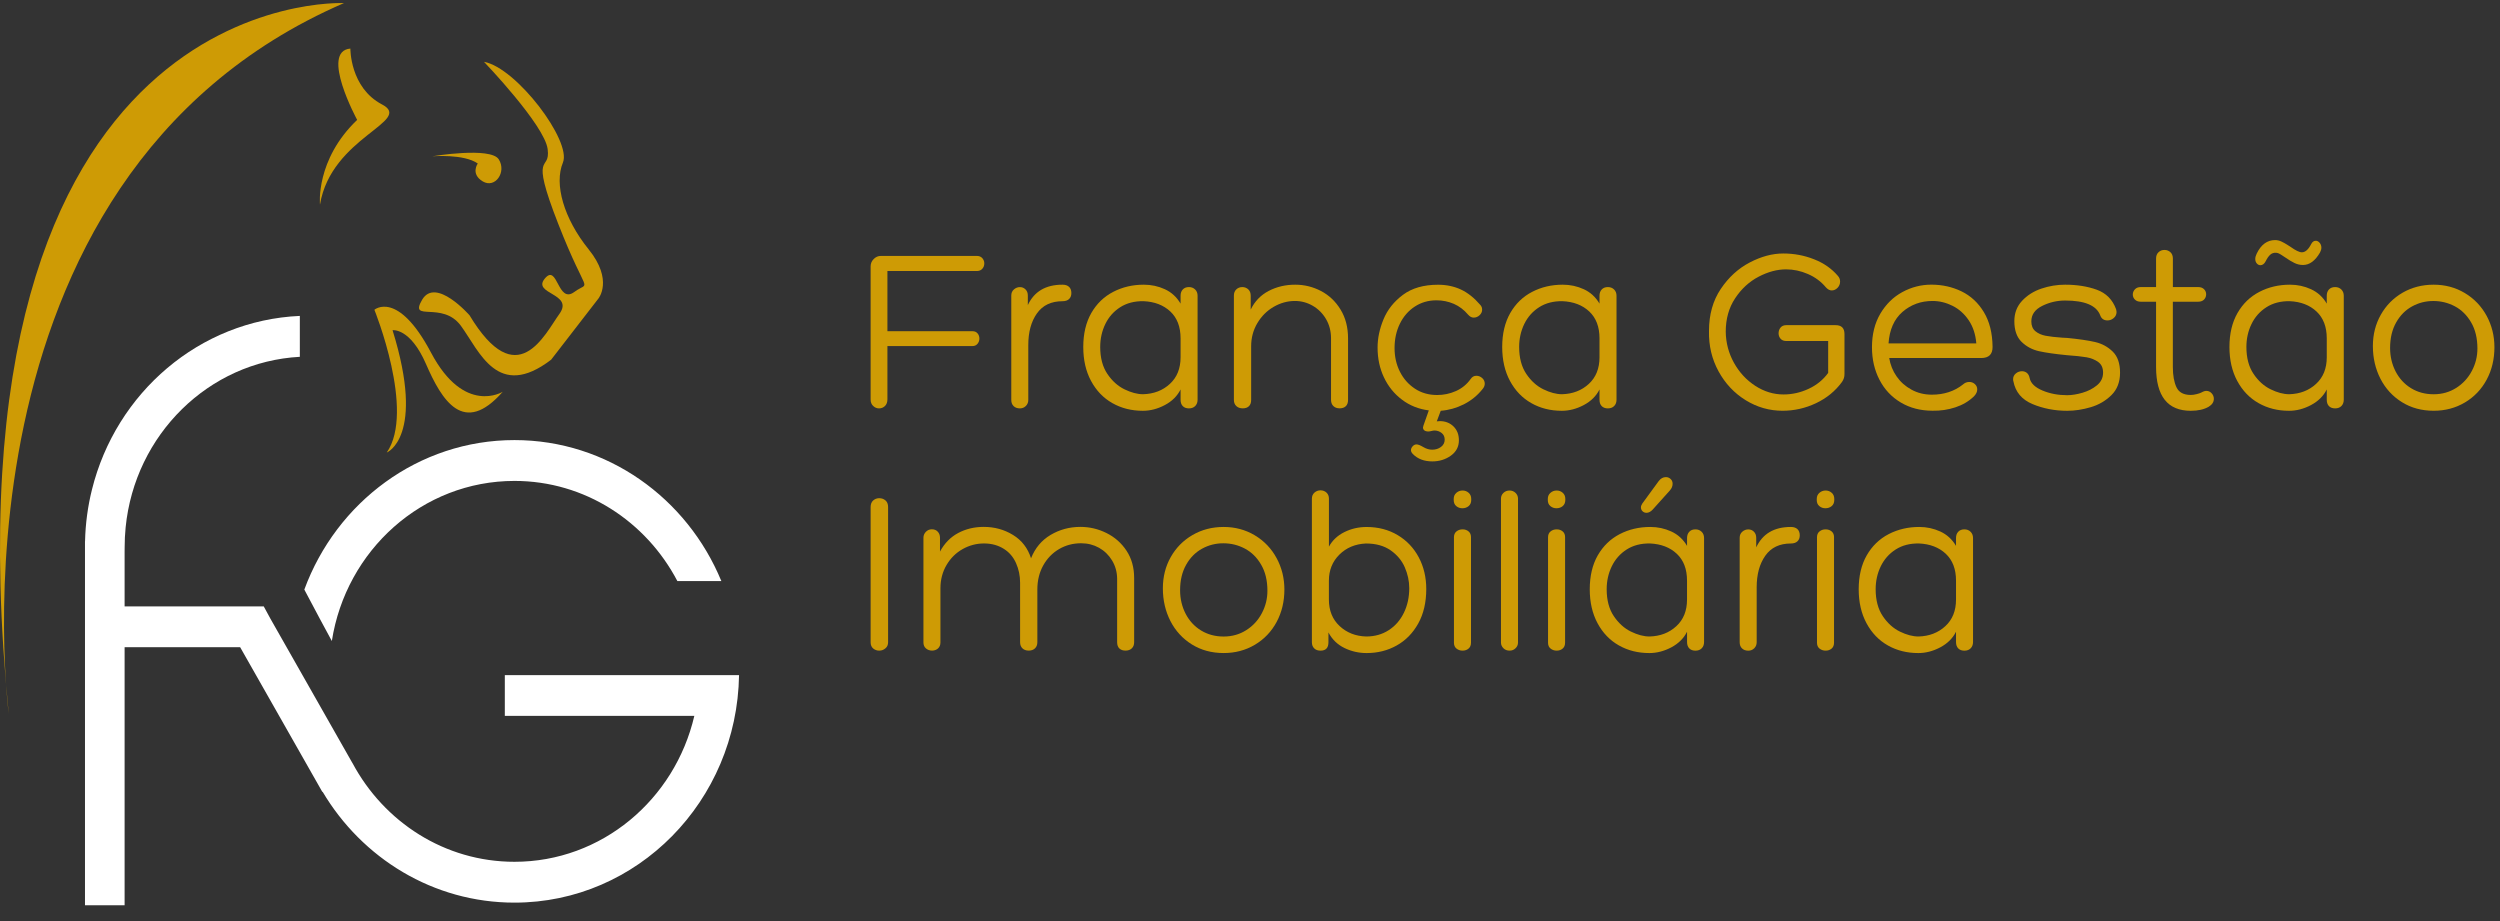 <svg xmlns="http://www.w3.org/2000/svg" width="152" height="56" viewBox="0 0 152 56" fill="none"><rect x="0" y="0" width="152" height="56" fill="#333333" stroke="none"/><g id="Group"><g id="Group 11"><g id="Group_2"><path id="Vector" d="M20.176 38.974C21.035 33.455 25.678 29.24 31.281 29.24C35.562 29.24 39.284 31.704 41.184 35.329H43.858C41.781 30.291 36.931 26.757 31.282 26.757C25.439 26.757 20.454 30.537 18.503 35.846L19.433 37.598L20.176 38.974Z" fill="white"></path><path id="Vector_2" d="M42.521 41.047H31.28H30.693V43.526H42.215C41.031 48.614 36.586 52.397 31.281 52.397C27.033 52.397 23.345 49.973 21.433 46.399L21.432 46.402L20.704 45.121L17.66 39.761L17.426 39.35L16.432 37.599L16.037 36.871H13.73H7.576V33.57C7.579 33.41 7.579 33.294 7.579 33.258C7.579 32.86 7.599 32.462 7.638 32.072C7.638 32.072 7.638 32.072 7.638 32.068C8.196 26.431 12.68 21.994 18.23 21.694V19.207C12.121 19.478 7.051 23.88 5.592 29.765C5.34 30.772 5.196 31.826 5.171 32.908H5.167V33.258V55.041H7.576V39.35H14.601L19.601 48.154L19.61 48.131C22.009 52.178 26.338 54.88 31.281 54.88C38.749 54.88 44.816 48.705 44.934 41.047H44.123H42.521Z" fill="white"></path></g><path id="Vector_3" d="M0.533 43.406C0.533 43.406 -3.781 10.883 20.912 0.188C20.911 0.188 -3.913 -1.027 0.533 43.406Z" fill="#CE9B05"></path><path id="Vector_4" d="M21.303 2.953C21.303 2.953 21.273 5.327 23.225 6.349C25.176 7.372 20.138 8.308 19.455 12.441C19.455 12.441 19.17 9.723 21.715 7.289C21.715 7.289 19.443 3.107 21.303 2.953Z" fill="#CE9B05"></path><path id="Vector_5" d="M26.279 9.503C26.279 9.503 28.21 9.345 29.048 9.942C29.048 9.942 28.593 10.572 29.349 11.028C30.105 11.483 30.816 10.46 30.324 9.687C29.831 8.912 26.279 9.503 26.279 9.503Z" fill="#CE9B05"></path><path id="Vector_6" d="M29.427 3.759C29.427 3.759 33.112 7.602 33.298 9.069C33.485 10.537 32.142 9.017 33.941 13.611C35.74 18.204 35.935 17.003 34.914 17.754C33.893 18.505 33.911 15.983 33.123 16.938C32.334 17.894 34.92 17.827 34.011 19.087C33.102 20.348 31.442 23.969 28.548 19.17C28.548 19.17 26.493 16.82 25.667 18.223C24.84 19.626 26.893 18.27 28.021 19.806C29.149 21.344 30.249 24.364 33.509 21.87L36.385 18.15C36.385 18.15 37.305 17.037 35.791 15.162C34.276 13.287 33.68 11.189 34.226 9.883C34.771 8.577 31.398 4.115 29.427 3.759Z" fill="#CE9B05"></path><path id="Vector_7" d="M30.566 23.819C30.566 23.819 28.233 25.273 26.206 21.439C24.179 17.606 22.763 18.835 22.763 18.835C22.763 18.835 25.261 24.999 23.514 27.515C23.514 27.515 25.887 26.577 23.867 20.076C23.867 20.076 24.935 19.914 25.9 22.131C26.864 24.348 28.188 26.535 30.566 23.819Z" fill="#CE9B05"></path></g><g id="Group_3"><path id="Vector_8" d="M53.12 15.75C53.242 15.624 53.389 15.56 53.559 15.56H59.393C59.534 15.56 59.645 15.606 59.726 15.698C59.805 15.79 59.846 15.895 59.846 16.012C59.846 16.139 59.807 16.248 59.726 16.34C59.645 16.432 59.534 16.478 59.393 16.478H53.955V20.137H59.124C59.257 20.137 59.359 20.181 59.434 20.268C59.509 20.355 59.547 20.462 59.547 20.589C59.547 20.705 59.509 20.81 59.434 20.902C59.359 20.995 59.255 21.041 59.124 21.041H53.955V24.277C53.955 24.452 53.905 24.588 53.806 24.684C53.708 24.782 53.586 24.83 53.444 24.83C53.312 24.83 53.195 24.782 53.09 24.684C52.986 24.587 52.934 24.456 52.934 24.291V16.189C52.935 16.021 52.996 15.875 53.12 15.75Z" fill="#CE9B05"></path><path id="Vector_9" d="M64.601 17.309C64.771 17.309 64.904 17.353 64.997 17.44C65.092 17.526 65.139 17.654 65.139 17.818C65.139 17.973 65.092 18.095 64.997 18.183C64.904 18.27 64.771 18.314 64.601 18.314C63.911 18.314 63.393 18.561 63.044 19.058C62.694 19.552 62.52 20.194 62.52 20.982V24.319C62.52 24.465 62.47 24.587 62.371 24.684C62.273 24.782 62.153 24.83 62.011 24.83C61.85 24.83 61.723 24.784 61.628 24.692C61.535 24.6 61.486 24.476 61.486 24.321V17.967C61.486 17.812 61.54 17.689 61.649 17.595C61.757 17.502 61.877 17.456 62.011 17.456C62.144 17.456 62.257 17.502 62.35 17.595C62.443 17.687 62.492 17.81 62.492 17.967V18.55C62.879 17.722 63.581 17.309 64.601 17.309Z" fill="#CE9B05"></path><path id="Vector_10" d="M70.824 17.585C71.225 17.77 71.544 18.061 71.779 18.46V17.978C71.779 17.823 71.824 17.696 71.913 17.6C72.003 17.502 72.128 17.454 72.288 17.454C72.439 17.454 72.564 17.502 72.664 17.6C72.763 17.698 72.813 17.823 72.813 17.978V24.305C72.813 24.459 72.766 24.587 72.671 24.684C72.576 24.782 72.449 24.83 72.288 24.83C72.128 24.83 72.003 24.784 71.913 24.692C71.824 24.6 71.779 24.471 71.779 24.306V23.679C71.58 24.078 71.263 24.393 70.824 24.627C70.385 24.86 69.938 24.976 69.487 24.976C68.797 24.976 68.178 24.821 67.632 24.509C67.083 24.199 66.653 23.749 66.336 23.161C66.02 22.574 65.863 21.886 65.863 21.098C65.863 20.292 66.026 19.604 66.35 19.035C66.676 18.467 67.119 18.037 67.682 17.746C68.243 17.454 68.863 17.309 69.544 17.309C69.998 17.309 70.424 17.401 70.824 17.585ZM71.128 23.341C71.562 22.943 71.779 22.404 71.779 21.723V20.572C71.779 19.873 71.571 19.329 71.157 18.939C70.741 18.55 70.198 18.342 69.528 18.312C68.981 18.303 68.508 18.425 68.112 18.677C67.716 18.93 67.413 19.27 67.205 19.698C66.997 20.126 66.893 20.593 66.893 21.096C66.893 21.757 67.038 22.301 67.325 22.729C67.612 23.157 67.96 23.471 68.367 23.67C68.773 23.869 69.15 23.969 69.499 23.969C70.152 23.95 70.695 23.742 71.128 23.341Z" fill="#CE9B05"></path><path id="Vector_11" d="M80.622 19.399C80.419 19.054 80.15 18.785 79.815 18.591C79.48 18.397 79.118 18.299 78.733 18.299C78.279 18.299 77.847 18.419 77.437 18.657C77.027 18.895 76.697 19.225 76.446 19.648C76.195 20.07 76.07 20.539 76.07 21.054V24.319C76.07 24.485 76.025 24.611 75.935 24.697C75.846 24.784 75.72 24.828 75.559 24.828C75.399 24.828 75.268 24.782 75.17 24.69C75.071 24.598 75.021 24.474 75.021 24.319V17.965C75.021 17.81 75.071 17.687 75.17 17.593C75.268 17.5 75.39 17.454 75.532 17.454C75.674 17.454 75.794 17.5 75.894 17.593C75.993 17.685 76.043 17.814 76.043 17.978V18.823C76.288 18.318 76.654 17.939 77.139 17.687C77.625 17.434 78.161 17.309 78.747 17.309C79.305 17.309 79.828 17.438 80.319 17.694C80.81 17.953 81.206 18.329 81.507 18.823C81.81 19.318 81.961 19.902 81.961 20.572V24.317C81.961 24.483 81.916 24.609 81.826 24.696C81.737 24.782 81.611 24.827 81.452 24.827C81.29 24.827 81.163 24.78 81.068 24.688C80.975 24.596 80.927 24.472 80.927 24.317V20.572C80.927 20.135 80.824 19.746 80.622 19.399Z" fill="#CE9B05"></path><path id="Vector_12" d="M89.762 22.847C89.895 22.847 90.011 22.893 90.117 22.986C90.221 23.078 90.273 23.192 90.273 23.329C90.273 23.445 90.226 23.558 90.132 23.665C89.82 24.054 89.441 24.36 88.999 24.583C88.554 24.806 88.088 24.938 87.597 24.976L87.357 25.618L87.542 25.604C87.871 25.604 88.149 25.71 88.37 25.924C88.59 26.139 88.701 26.421 88.701 26.77C88.701 27.159 88.538 27.469 88.214 27.703C87.888 27.936 87.513 28.053 87.088 28.053C86.588 28.053 86.192 27.902 85.9 27.602C85.825 27.524 85.787 27.447 85.787 27.369C85.787 27.282 85.825 27.199 85.9 27.122C85.965 27.054 86.042 27.02 86.126 27.02C86.219 27.02 86.357 27.074 86.536 27.181C86.716 27.288 86.895 27.341 87.074 27.341C87.282 27.341 87.461 27.286 87.612 27.174C87.762 27.061 87.837 26.913 87.837 26.729C87.837 26.554 87.773 26.417 87.646 26.321C87.518 26.223 87.375 26.175 87.214 26.175C87.167 26.175 87.106 26.185 87.029 26.205C86.952 26.225 86.891 26.234 86.844 26.234C86.74 26.234 86.66 26.212 86.604 26.17C86.547 26.126 86.518 26.065 86.518 25.987L86.547 25.871L86.871 24.952C86.258 24.875 85.715 24.659 85.244 24.303C84.771 23.949 84.405 23.497 84.145 22.947C83.885 22.399 83.757 21.794 83.757 21.131C83.757 20.569 83.877 19.995 84.118 19.412C84.359 18.829 84.753 18.333 85.3 17.925C85.848 17.517 86.559 17.312 87.438 17.312C87.947 17.312 88.409 17.41 88.825 17.604C89.241 17.798 89.631 18.11 90.001 18.538C90.076 18.615 90.114 18.713 90.114 18.829C90.114 18.956 90.062 19.067 89.958 19.165C89.854 19.263 89.735 19.311 89.603 19.311C89.479 19.311 89.366 19.252 89.264 19.135C89.01 18.834 88.716 18.613 88.386 18.471C88.056 18.331 87.707 18.259 87.337 18.259C86.846 18.259 86.407 18.386 86.02 18.639C85.633 18.892 85.33 19.239 85.113 19.681C84.896 20.124 84.789 20.617 84.789 21.161C84.789 21.685 84.896 22.165 85.113 22.596C85.33 23.028 85.635 23.373 86.027 23.631C86.418 23.89 86.87 24.017 87.379 24.017C87.775 24.017 88.155 23.938 88.518 23.777C88.882 23.616 89.182 23.371 89.418 23.041C89.506 22.91 89.621 22.847 89.762 22.847Z" fill="#CE9B05"></path><path id="Vector_13" d="M96.295 17.585C96.696 17.77 97.015 18.061 97.25 18.46V17.978C97.25 17.823 97.295 17.696 97.385 17.6C97.474 17.502 97.6 17.454 97.759 17.454C97.91 17.454 98.035 17.502 98.136 17.6C98.234 17.698 98.284 17.823 98.284 17.978V24.305C98.284 24.459 98.238 24.587 98.143 24.684C98.048 24.782 97.921 24.83 97.759 24.83C97.6 24.83 97.474 24.784 97.385 24.692C97.295 24.6 97.25 24.471 97.25 24.306V23.679C97.051 24.078 96.734 24.393 96.295 24.627C95.856 24.86 95.41 24.976 94.958 24.976C94.268 24.976 93.65 24.821 93.103 24.509C92.555 24.199 92.124 23.749 91.807 23.161C91.492 22.574 91.334 21.886 91.334 21.098C91.334 20.292 91.497 19.604 91.822 19.035C92.148 18.467 92.59 18.037 93.153 17.746C93.714 17.454 94.334 17.309 95.015 17.309C95.467 17.309 95.894 17.401 96.295 17.585ZM96.6 23.341C97.033 22.943 97.25 22.404 97.25 21.723V20.572C97.25 19.873 97.042 19.329 96.628 18.939C96.213 18.55 95.669 18.342 94.999 18.312C94.453 18.303 93.979 18.425 93.583 18.677C93.187 18.93 92.884 19.27 92.676 19.698C92.469 20.126 92.365 20.593 92.365 21.096C92.365 21.757 92.51 22.301 92.796 22.729C93.083 23.157 93.431 23.471 93.838 23.67C94.245 23.869 94.621 23.969 94.971 23.969C95.623 23.95 96.166 23.742 96.6 23.341Z" fill="#CE9B05"></path><path id="Vector_14" d="M111.991 23.225C111.585 23.779 111.059 24.209 110.412 24.515C109.765 24.821 109.088 24.974 108.38 24.974C107.579 24.974 106.83 24.76 106.136 24.332C105.443 23.904 104.892 23.319 104.487 22.576C104.08 21.832 103.887 21.013 103.907 20.12C103.907 19.13 104.145 18.279 104.622 17.569C105.098 16.86 105.686 16.323 106.385 15.958C107.084 15.593 107.763 15.412 108.425 15.412C109.075 15.412 109.699 15.528 110.292 15.763C110.887 15.995 111.373 16.336 111.751 16.783C111.835 16.881 111.878 16.991 111.878 17.119C111.878 17.264 111.827 17.392 111.723 17.499C111.619 17.606 111.5 17.659 111.368 17.659C111.244 17.659 111.128 17.596 111.013 17.469C110.721 17.119 110.357 16.849 109.923 16.661C109.489 16.471 109.045 16.377 108.592 16.377C108.054 16.377 107.498 16.525 106.928 16.822C106.358 17.119 105.88 17.556 105.498 18.133C105.115 18.711 104.925 19.39 104.925 20.166C104.934 20.847 105.102 21.478 105.426 22.061C105.751 22.644 106.185 23.111 106.722 23.46C107.26 23.808 107.832 23.983 108.436 23.983C108.964 23.983 109.473 23.869 109.964 23.64C110.455 23.412 110.852 23.089 111.153 22.672V20.733H108.604C108.452 20.733 108.337 20.687 108.258 20.594C108.178 20.502 108.138 20.393 108.138 20.266C108.138 20.13 108.178 20.013 108.258 19.916C108.337 19.82 108.454 19.77 108.604 19.77H111.606C111.965 19.77 112.144 19.951 112.144 20.308V22.742C112.147 22.919 112.094 23.079 111.991 23.225Z" fill="#CE9B05"></path><path id="Vector_15" d="M120.456 21.768H114.864C114.931 22.175 115.079 22.548 115.311 22.882C115.542 23.218 115.845 23.487 116.217 23.69C116.59 23.895 117.004 23.996 117.456 23.996C118.193 23.996 118.82 23.791 119.338 23.384C119.451 23.277 119.583 23.223 119.734 23.223C119.866 23.223 119.979 23.267 120.074 23.354C120.168 23.441 120.216 23.548 120.216 23.675C120.216 23.821 120.15 23.961 120.017 24.098C119.705 24.398 119.327 24.622 118.884 24.767C118.44 24.913 117.977 24.981 117.497 24.972C116.77 24.972 116.126 24.804 115.565 24.47C115.004 24.135 114.572 23.673 114.269 23.085C113.966 22.498 113.816 21.84 113.816 21.111C113.816 20.325 113.986 19.644 114.325 19.07C114.664 18.497 115.11 18.059 115.662 17.759C116.214 17.458 116.802 17.307 117.425 17.307C118.087 17.307 118.698 17.443 119.259 17.714C119.82 17.987 120.273 18.406 120.617 18.974C120.962 19.543 121.139 20.249 121.148 21.094C121.15 21.544 120.919 21.768 120.456 21.768ZM120.16 20.878C120.114 20.325 119.958 19.855 119.693 19.465C119.429 19.076 119.099 18.784 118.709 18.591C118.316 18.397 117.913 18.299 117.499 18.299C116.791 18.299 116.182 18.521 115.673 18.962C115.164 19.404 114.88 20.043 114.823 20.878H120.16Z" fill="#CE9B05"></path><path id="Vector_16" d="M122.397 23.052C122.397 22.915 122.451 22.801 122.56 22.709C122.668 22.616 122.795 22.57 122.937 22.57C123.049 22.57 123.15 22.605 123.234 22.672C123.318 22.74 123.376 22.847 123.404 22.993C123.471 23.305 123.731 23.554 124.184 23.744C124.637 23.934 125.137 24.028 125.684 24.028C125.958 24.028 126.265 23.98 126.605 23.882C126.946 23.784 127.24 23.635 127.491 23.43C127.742 23.225 127.867 22.969 127.867 22.657C127.867 22.366 127.768 22.15 127.57 22.008C127.371 21.866 127.136 21.771 126.862 21.723C126.587 21.675 126.182 21.631 125.645 21.593C124.946 21.524 124.39 21.445 123.974 21.353C123.558 21.26 123.205 21.07 122.911 20.784C122.619 20.498 122.472 20.078 122.472 19.524C122.472 19.039 122.628 18.628 122.94 18.292C123.252 17.956 123.643 17.709 124.114 17.548C124.587 17.388 125.068 17.309 125.559 17.309C126.276 17.309 126.917 17.41 127.483 17.615C128.05 17.82 128.441 18.213 128.657 18.796C128.675 18.873 128.686 18.932 128.686 18.971C128.686 19.117 128.629 19.238 128.516 19.336C128.403 19.434 128.276 19.482 128.134 19.482C127.917 19.482 127.77 19.38 127.695 19.176C127.469 18.572 126.756 18.272 125.557 18.272C125.066 18.272 124.602 18.381 124.162 18.6C123.723 18.82 123.505 19.131 123.505 19.541C123.505 19.803 123.587 20.002 123.754 20.139C123.919 20.275 124.127 20.367 124.376 20.415C124.625 20.463 124.969 20.502 125.403 20.532C125.526 20.532 125.62 20.537 125.686 20.546C126.394 20.615 126.958 20.698 127.378 20.794C127.797 20.891 128.156 21.085 128.453 21.377C128.751 21.668 128.899 22.096 128.899 22.659C128.899 23.221 128.726 23.677 128.376 24.022C128.027 24.367 127.607 24.613 127.116 24.758C126.625 24.904 126.148 24.976 125.686 24.976C124.931 24.976 124.227 24.84 123.576 24.568C122.926 24.297 122.539 23.834 122.415 23.185C122.401 23.153 122.397 23.109 122.397 23.052Z" fill="#CE9B05"></path><path id="Vector_17" d="M134.007 17.585C134.093 17.672 134.134 17.776 134.134 17.892C134.134 18.019 134.091 18.124 134.007 18.213C133.923 18.299 133.805 18.344 133.652 18.344H132.109V22.308C132.109 22.823 132.183 23.236 132.33 23.546C132.475 23.858 132.767 24.013 133.201 24.013C133.305 24.013 133.425 23.997 133.563 23.961C133.701 23.928 133.801 23.891 133.867 23.853C133.971 23.794 134.066 23.766 134.151 23.766C134.272 23.766 134.378 23.814 134.468 23.912C134.557 24.009 134.602 24.12 134.602 24.247C134.602 24.443 134.498 24.602 134.29 24.729C134.007 24.895 133.643 24.976 133.199 24.976C131.792 24.976 131.089 24.087 131.089 22.308V18.344H130.156C130.003 18.344 129.887 18.299 129.801 18.213C129.715 18.126 129.674 18.023 129.674 17.907C129.674 17.79 129.717 17.685 129.801 17.593C129.885 17.501 130.003 17.454 130.156 17.454H131.089V15.72C131.089 15.554 131.14 15.427 131.238 15.335C131.337 15.242 131.459 15.196 131.6 15.196C131.742 15.196 131.862 15.242 131.962 15.335C132.061 15.427 132.111 15.556 132.111 15.72V17.454H133.654C133.803 17.454 133.921 17.499 134.007 17.585Z" fill="#CE9B05"></path><path id="Vector_18" d="M140.511 17.585C140.913 17.77 141.232 18.061 141.467 18.46V17.978C141.467 17.823 141.511 17.696 141.601 17.6C141.691 17.502 141.816 17.454 141.976 17.454C142.126 17.454 142.252 17.502 142.352 17.6C142.45 17.698 142.501 17.823 142.501 17.978V24.305C142.501 24.459 142.454 24.587 142.359 24.685C142.264 24.782 142.137 24.83 141.976 24.83C141.816 24.83 141.691 24.784 141.601 24.692C141.511 24.6 141.467 24.471 141.467 24.306V23.679C141.268 24.078 140.95 24.393 140.511 24.627C140.072 24.86 139.626 24.976 139.174 24.976C138.484 24.976 137.866 24.821 137.319 24.509C136.771 24.199 136.341 23.749 136.024 23.161C135.708 22.574 135.55 21.886 135.55 21.098C135.55 20.292 135.713 19.604 136.038 19.035C136.364 18.467 136.807 18.037 137.369 17.746C137.93 17.454 138.551 17.309 139.232 17.309C139.683 17.309 140.11 17.401 140.511 17.585ZM140.816 23.341C141.25 22.943 141.467 22.404 141.467 21.724V20.572C141.467 19.873 141.259 19.329 140.845 18.94C140.429 18.55 139.886 18.342 139.215 18.312C138.669 18.303 138.196 18.425 137.8 18.678C137.404 18.93 137.101 19.27 136.893 19.698C136.685 20.126 136.581 20.593 136.581 21.096C136.581 21.757 136.726 22.301 137.013 22.729C137.3 23.157 137.647 23.471 138.054 23.67C138.461 23.869 138.837 23.969 139.187 23.969C139.839 23.95 140.382 23.742 140.816 23.341ZM138.325 14.597C138.457 14.597 138.585 14.626 138.706 14.683C138.83 14.742 138.945 14.805 139.052 14.873C139.16 14.942 139.23 14.984 139.258 15.004C139.57 15.228 139.802 15.34 139.952 15.34C140.16 15.34 140.348 15.174 140.518 14.844C140.585 14.707 140.68 14.639 140.802 14.639C140.886 14.639 140.965 14.68 141.035 14.763C141.106 14.846 141.14 14.945 141.14 15.062C141.14 15.148 141.112 15.246 141.056 15.353C140.764 15.859 140.418 16.111 140.022 16.111C139.843 16.111 139.667 16.071 139.499 15.988C139.328 15.905 139.14 15.79 138.932 15.645C138.904 15.626 138.827 15.575 138.698 15.492C138.57 15.408 138.465 15.368 138.38 15.368C138.248 15.359 138.133 15.397 138.033 15.484C137.934 15.571 137.841 15.704 137.757 15.877C137.672 16.043 137.563 16.124 137.432 16.124C137.346 16.124 137.273 16.087 137.212 16.015C137.151 15.944 137.12 15.853 137.12 15.746C137.12 15.65 137.149 15.541 137.205 15.425C137.47 14.875 137.843 14.597 138.325 14.597Z" fill="#CE9B05"></path><path id="Vector_19" d="M146.035 24.45C145.474 24.1 145.038 23.625 144.732 23.03C144.426 22.432 144.271 21.77 144.271 21.041C144.271 20.342 144.431 19.707 144.752 19.139C145.073 18.57 145.513 18.124 146.076 17.797C146.637 17.473 147.268 17.309 147.967 17.309C148.664 17.309 149.297 17.478 149.863 17.818C150.43 18.157 150.87 18.619 151.188 19.203C151.503 19.786 151.661 20.423 151.661 21.113C151.661 21.841 151.503 22.5 151.188 23.087C150.87 23.675 150.43 24.137 149.863 24.472C149.297 24.808 148.664 24.974 147.967 24.974C147.239 24.974 146.596 24.799 146.035 24.45ZM146.657 18.628C146.255 18.847 145.931 19.172 145.687 19.604C145.442 20.037 145.318 20.554 145.318 21.157C145.318 21.672 145.429 22.146 145.65 22.578C145.872 23.009 146.184 23.351 146.585 23.598C146.987 23.845 147.445 23.971 147.965 23.971C148.474 23.971 148.933 23.841 149.338 23.585C149.743 23.328 150.06 22.985 150.286 22.557C150.514 22.129 150.627 21.674 150.627 21.187C150.627 20.565 150.499 20.035 150.243 19.598C149.987 19.161 149.657 18.836 149.252 18.622C148.847 18.408 148.411 18.301 147.949 18.301C147.487 18.301 147.058 18.408 146.657 18.628Z" fill="#CE9B05"></path><g id="Group 10"><path id="Vector_20" d="M53.09 30.428C53.194 30.336 53.315 30.29 53.457 30.29C53.608 30.29 53.735 30.336 53.84 30.428C53.944 30.521 53.996 30.654 53.996 30.829V39.05C53.996 39.205 53.943 39.328 53.833 39.42C53.724 39.513 53.599 39.559 53.457 39.559C53.315 39.559 53.194 39.514 53.09 39.428C52.986 39.341 52.934 39.214 52.934 39.05V30.829C52.934 30.654 52.986 30.521 53.09 30.428Z" fill="#CE9B05"></path><path id="Vector_21" d="M67.616 34.079C67.417 33.749 67.153 33.493 66.823 33.306C66.492 33.122 66.13 33.03 65.732 33.03C65.241 33.03 64.793 33.148 64.388 33.386C63.983 33.624 63.662 33.956 63.425 34.384C63.189 34.812 63.071 35.297 63.071 35.841V39.048C63.071 39.203 63.024 39.326 62.929 39.418C62.834 39.511 62.707 39.557 62.547 39.557C62.386 39.557 62.259 39.511 62.164 39.418C62.07 39.326 62.022 39.203 62.022 39.048V35.434C62.022 35.005 61.94 34.609 61.775 34.238C61.61 33.869 61.366 33.581 61.045 33.378C60.696 33.155 60.291 33.042 59.828 33.042C59.366 33.042 58.932 33.157 58.525 33.386C58.12 33.614 57.794 33.937 57.549 34.354C57.303 34.771 57.179 35.243 57.179 35.767V39.06C57.179 39.215 57.129 39.337 57.031 39.426C56.932 39.513 56.81 39.557 56.669 39.557C56.527 39.557 56.405 39.513 56.301 39.426C56.197 39.339 56.145 39.217 56.145 39.06V32.692C56.145 32.555 56.195 32.437 56.294 32.334C56.393 32.233 56.513 32.181 56.656 32.181C56.807 32.181 56.927 32.229 57.016 32.327C57.106 32.424 57.151 32.544 57.151 32.692V33.537C57.425 33.031 57.792 32.655 58.255 32.408C58.717 32.161 59.237 32.035 59.812 32.035C60.463 32.035 61.056 32.197 61.59 32.524C62.122 32.849 62.49 33.323 62.687 33.945C62.932 33.323 63.329 32.849 63.875 32.524C64.422 32.199 65.028 32.035 65.687 32.035C66.245 32.035 66.773 32.159 67.273 32.408C67.773 32.655 68.18 33.013 68.49 33.48C68.8 33.947 68.956 34.5 68.956 35.142V39.048C68.956 39.203 68.91 39.326 68.815 39.418C68.721 39.511 68.592 39.557 68.433 39.557C68.272 39.557 68.148 39.513 68.056 39.426C67.967 39.339 67.922 39.212 67.922 39.048V35.186C67.918 34.779 67.814 34.41 67.616 34.079Z" fill="#CE9B05"></path><path id="Vector_22" d="M72.465 39.181C71.904 38.83 71.469 38.358 71.162 37.76C70.856 37.162 70.702 36.5 70.702 35.771C70.702 35.072 70.861 34.437 71.182 33.869C71.503 33.301 71.944 32.855 72.507 32.528C73.068 32.203 73.698 32.039 74.397 32.039C75.095 32.039 75.727 32.209 76.294 32.548C76.86 32.888 77.301 33.349 77.618 33.934C77.933 34.517 78.091 35.153 78.091 35.843C78.091 36.572 77.933 37.231 77.618 37.817C77.301 38.406 76.86 38.867 76.294 39.203C75.727 39.539 75.095 39.705 74.397 39.705C73.672 39.705 73.026 39.529 72.465 39.181ZM73.089 33.358C72.688 33.578 72.363 33.902 72.12 34.334C71.874 34.768 71.75 35.284 71.75 35.888C71.75 36.402 71.861 36.876 72.082 37.308C72.304 37.74 72.616 38.081 73.017 38.328C73.419 38.576 73.878 38.701 74.397 38.701C74.906 38.701 75.365 38.572 75.77 38.315C76.175 38.059 76.493 37.716 76.718 37.288C76.946 36.86 77.059 36.404 77.059 35.917C77.059 35.295 76.932 34.766 76.675 34.329C76.421 33.891 76.089 33.567 75.684 33.353C75.279 33.139 74.844 33.032 74.381 33.032C73.922 33.03 73.489 33.139 73.089 33.358Z" fill="#CE9B05"></path><path id="Vector_23" d="M86.226 37.913C85.9 38.496 85.465 38.941 84.916 39.247C84.368 39.553 83.76 39.706 83.09 39.706C82.618 39.706 82.168 39.605 81.746 39.4C81.321 39.195 80.995 38.88 80.769 38.453V39.051C80.769 39.391 80.609 39.56 80.288 39.56C80.127 39.56 80 39.514 79.905 39.422C79.812 39.33 79.763 39.206 79.763 39.051V30.321C79.763 30.166 79.815 30.043 79.919 29.95C80.023 29.858 80.147 29.812 80.288 29.812C80.43 29.812 80.55 29.858 80.65 29.95C80.751 30.043 80.799 30.166 80.799 30.321V33.236C81.007 32.856 81.317 32.563 81.733 32.354C82.149 32.146 82.6 32.041 83.091 32.041C83.799 32.041 84.43 32.207 84.982 32.537C85.534 32.867 85.961 33.319 86.264 33.893C86.567 34.467 86.717 35.107 86.717 35.817C86.716 36.629 86.552 37.33 86.226 37.913ZM85.412 34.494C85.233 34.081 84.945 33.736 84.549 33.459C84.153 33.183 83.653 33.044 83.049 33.044C82.398 33.074 81.86 33.299 81.434 33.721C81.009 34.144 80.797 34.672 80.797 35.302V36.454C80.797 37.123 81.014 37.66 81.448 38.064C81.882 38.468 82.419 38.679 83.063 38.699C83.583 38.699 84.04 38.57 84.436 38.313C84.834 38.057 85.14 37.703 85.357 37.256C85.574 36.81 85.683 36.308 85.683 35.754C85.681 35.328 85.592 34.908 85.412 34.494Z" fill="#CE9B05"></path><path id="Vector_24" d="M89.293 30.771C89.189 30.858 89.061 30.902 88.909 30.902C88.768 30.902 88.646 30.858 88.542 30.771C88.438 30.685 88.386 30.563 88.386 30.406V30.334C88.386 30.179 88.44 30.056 88.549 29.962C88.658 29.867 88.784 29.823 88.925 29.823C89.067 29.823 89.189 29.869 89.294 29.962C89.398 30.054 89.45 30.177 89.45 30.334V30.406C89.449 30.561 89.397 30.683 89.293 30.771ZM88.556 32.308C88.66 32.225 88.784 32.185 88.925 32.185C89.067 32.185 89.187 32.225 89.287 32.308C89.386 32.391 89.436 32.506 89.436 32.65V39.077C89.436 39.232 89.386 39.352 89.287 39.435C89.189 39.518 89.067 39.559 88.925 39.559C88.784 39.559 88.662 39.518 88.556 39.435C88.452 39.352 88.4 39.234 88.4 39.077V32.666C88.4 32.511 88.452 32.391 88.556 32.308Z" fill="#CE9B05"></path><path id="Vector_25" d="M92.146 39.413C92.047 39.511 91.925 39.559 91.784 39.559C91.633 39.559 91.508 39.511 91.408 39.413C91.309 39.315 91.259 39.199 91.259 39.062V30.318C91.259 30.181 91.309 30.065 91.408 29.969C91.508 29.871 91.632 29.823 91.784 29.823C91.925 29.823 92.046 29.871 92.146 29.969C92.245 30.067 92.295 30.183 92.295 30.318V39.062C92.295 39.201 92.245 39.317 92.146 39.413Z" fill="#CE9B05"></path><path id="Vector_26" d="M95.013 30.771C94.91 30.858 94.782 30.902 94.63 30.902C94.488 30.902 94.367 30.858 94.263 30.771C94.159 30.685 94.107 30.563 94.107 30.406V30.334C94.107 30.179 94.16 30.056 94.27 29.962C94.377 29.869 94.504 29.823 94.646 29.823C94.788 29.823 94.91 29.869 95.015 29.962C95.119 30.054 95.171 30.177 95.171 30.334V30.406C95.169 30.561 95.116 30.683 95.013 30.771ZM94.277 32.308C94.381 32.225 94.504 32.185 94.646 32.185C94.788 32.185 94.908 32.225 95.008 32.308C95.107 32.391 95.157 32.506 95.157 32.65V39.077C95.157 39.232 95.107 39.352 95.008 39.435C94.91 39.518 94.788 39.559 94.646 39.559C94.504 39.559 94.383 39.518 94.277 39.435C94.173 39.352 94.121 39.234 94.121 39.077V32.666C94.121 32.511 94.173 32.391 94.277 32.308Z" fill="#CE9B05"></path><path id="Vector_27" d="M101.618 32.316C102.019 32.5 102.338 32.792 102.573 33.19V32.709C102.573 32.554 102.618 32.426 102.708 32.331C102.797 32.233 102.923 32.185 103.082 32.185C103.233 32.185 103.358 32.233 103.459 32.331C103.557 32.428 103.607 32.554 103.607 32.709V39.035C103.607 39.19 103.561 39.317 103.466 39.415C103.371 39.513 103.243 39.561 103.082 39.561C102.923 39.561 102.797 39.514 102.708 39.422C102.618 39.33 102.573 39.201 102.573 39.037V38.409C102.374 38.808 102.057 39.123 101.618 39.358C101.179 39.59 100.733 39.706 100.281 39.706C99.591 39.706 98.973 39.551 98.426 39.24C97.877 38.93 97.447 38.48 97.13 37.891C96.815 37.304 96.657 36.616 96.657 35.828C96.657 35.022 96.82 34.334 97.144 33.766C97.471 33.198 97.913 32.768 98.476 32.476C99.037 32.185 99.657 32.039 100.338 32.039C100.79 32.039 101.216 32.131 101.618 32.316ZM101.921 38.072C102.355 37.673 102.571 37.135 102.571 36.454V35.303C102.571 34.603 102.364 34.059 101.949 33.67C101.534 33.281 100.991 33.072 100.32 33.043C99.774 33.033 99.301 33.155 98.904 33.408C98.508 33.661 98.206 34 97.998 34.428C97.79 34.856 97.686 35.323 97.686 35.827C97.686 36.487 97.831 37.031 98.118 37.459C98.406 37.887 98.752 38.201 99.159 38.4C99.564 38.599 99.942 38.699 100.292 38.699C100.946 38.681 101.487 38.472 101.921 38.072ZM100.845 29.255C100.967 29.091 101.114 29.008 101.285 29.008C101.397 29.008 101.494 29.047 101.575 29.124C101.656 29.201 101.695 29.299 101.695 29.416C101.695 29.561 101.638 29.698 101.525 29.823L100.491 30.974C100.367 31.111 100.24 31.179 100.107 31.179C100.014 31.179 99.933 31.148 99.867 31.085C99.801 31.022 99.768 30.941 99.768 30.845C99.768 30.777 99.797 30.7 99.853 30.613L100.845 29.255Z" fill="#CE9B05"></path><path id="Vector_28" d="M108.887 32.039C109.057 32.039 109.19 32.083 109.283 32.17C109.378 32.257 109.425 32.384 109.425 32.548C109.425 32.703 109.378 32.825 109.283 32.913C109.19 33 109.057 33.044 108.887 33.044C108.197 33.044 107.679 33.292 107.33 33.788C106.98 34.282 106.806 34.925 106.806 35.712V39.05C106.806 39.195 106.756 39.317 106.658 39.415C106.559 39.513 106.439 39.561 106.297 39.561C106.136 39.561 106.009 39.515 105.914 39.422C105.821 39.33 105.772 39.206 105.772 39.051V32.698C105.772 32.543 105.826 32.419 105.935 32.325C106.043 32.233 106.163 32.187 106.297 32.187C106.43 32.187 106.543 32.233 106.636 32.325C106.729 32.417 106.778 32.541 106.778 32.698V33.281C107.165 32.452 107.867 32.039 108.887 32.039Z" fill="#CE9B05"></path><path id="Vector_29" d="M111.366 30.771C111.262 30.858 111.135 30.902 110.982 30.902C110.841 30.902 110.719 30.858 110.615 30.771C110.511 30.685 110.459 30.563 110.459 30.406V30.334C110.459 30.179 110.513 30.056 110.622 29.962C110.73 29.869 110.857 29.823 110.998 29.823C111.14 29.823 111.262 29.869 111.368 29.962C111.472 30.054 111.524 30.177 111.524 30.334V30.406C111.522 30.561 111.47 30.683 111.366 30.771ZM110.629 32.308C110.733 32.225 110.857 32.185 110.998 32.185C111.14 32.185 111.26 32.225 111.361 32.308C111.459 32.391 111.509 32.506 111.509 32.65V39.077C111.509 39.232 111.459 39.352 111.361 39.435C111.262 39.518 111.14 39.559 110.998 39.559C110.857 39.559 110.735 39.518 110.629 39.435C110.525 39.352 110.473 39.234 110.473 39.077V32.666C110.473 32.511 110.525 32.391 110.629 32.308Z" fill="#CE9B05"></path><path id="Vector_30" d="M117.97 32.316C118.372 32.5 118.691 32.792 118.926 33.19V32.709C118.926 32.554 118.97 32.426 119.06 32.331C119.15 32.233 119.275 32.185 119.435 32.185C119.585 32.185 119.711 32.233 119.811 32.331C119.909 32.428 119.96 32.554 119.96 32.709V39.035C119.96 39.19 119.913 39.317 119.818 39.415C119.723 39.513 119.596 39.561 119.435 39.561C119.275 39.561 119.15 39.515 119.06 39.422C118.97 39.33 118.926 39.201 118.926 39.037V38.41C118.727 38.808 118.409 39.123 117.97 39.358C117.531 39.59 117.085 39.706 116.633 39.706C115.943 39.706 115.325 39.551 114.778 39.24C114.23 38.93 113.8 38.48 113.483 37.891C113.167 37.304 113.009 36.616 113.009 35.828C113.009 35.022 113.172 34.334 113.497 33.766C113.823 33.198 114.266 32.768 114.828 32.476C115.389 32.185 116.01 32.039 116.691 32.039C117.142 32.039 117.569 32.131 117.97 32.316ZM118.275 38.072C118.709 37.673 118.926 37.135 118.926 36.454V35.303C118.926 34.603 118.718 34.059 118.304 33.67C117.888 33.281 117.345 33.072 116.675 33.043C116.128 33.033 115.655 33.155 115.259 33.408C114.863 33.661 114.56 34 114.352 34.428C114.144 34.856 114.04 35.323 114.04 35.827C114.04 36.487 114.185 37.031 114.472 37.459C114.759 37.887 115.106 38.201 115.513 38.4C115.918 38.599 116.296 38.699 116.646 38.699C117.298 38.681 117.841 38.472 118.275 38.072Z" fill="#CE9B05"></path></g></g></g></svg>